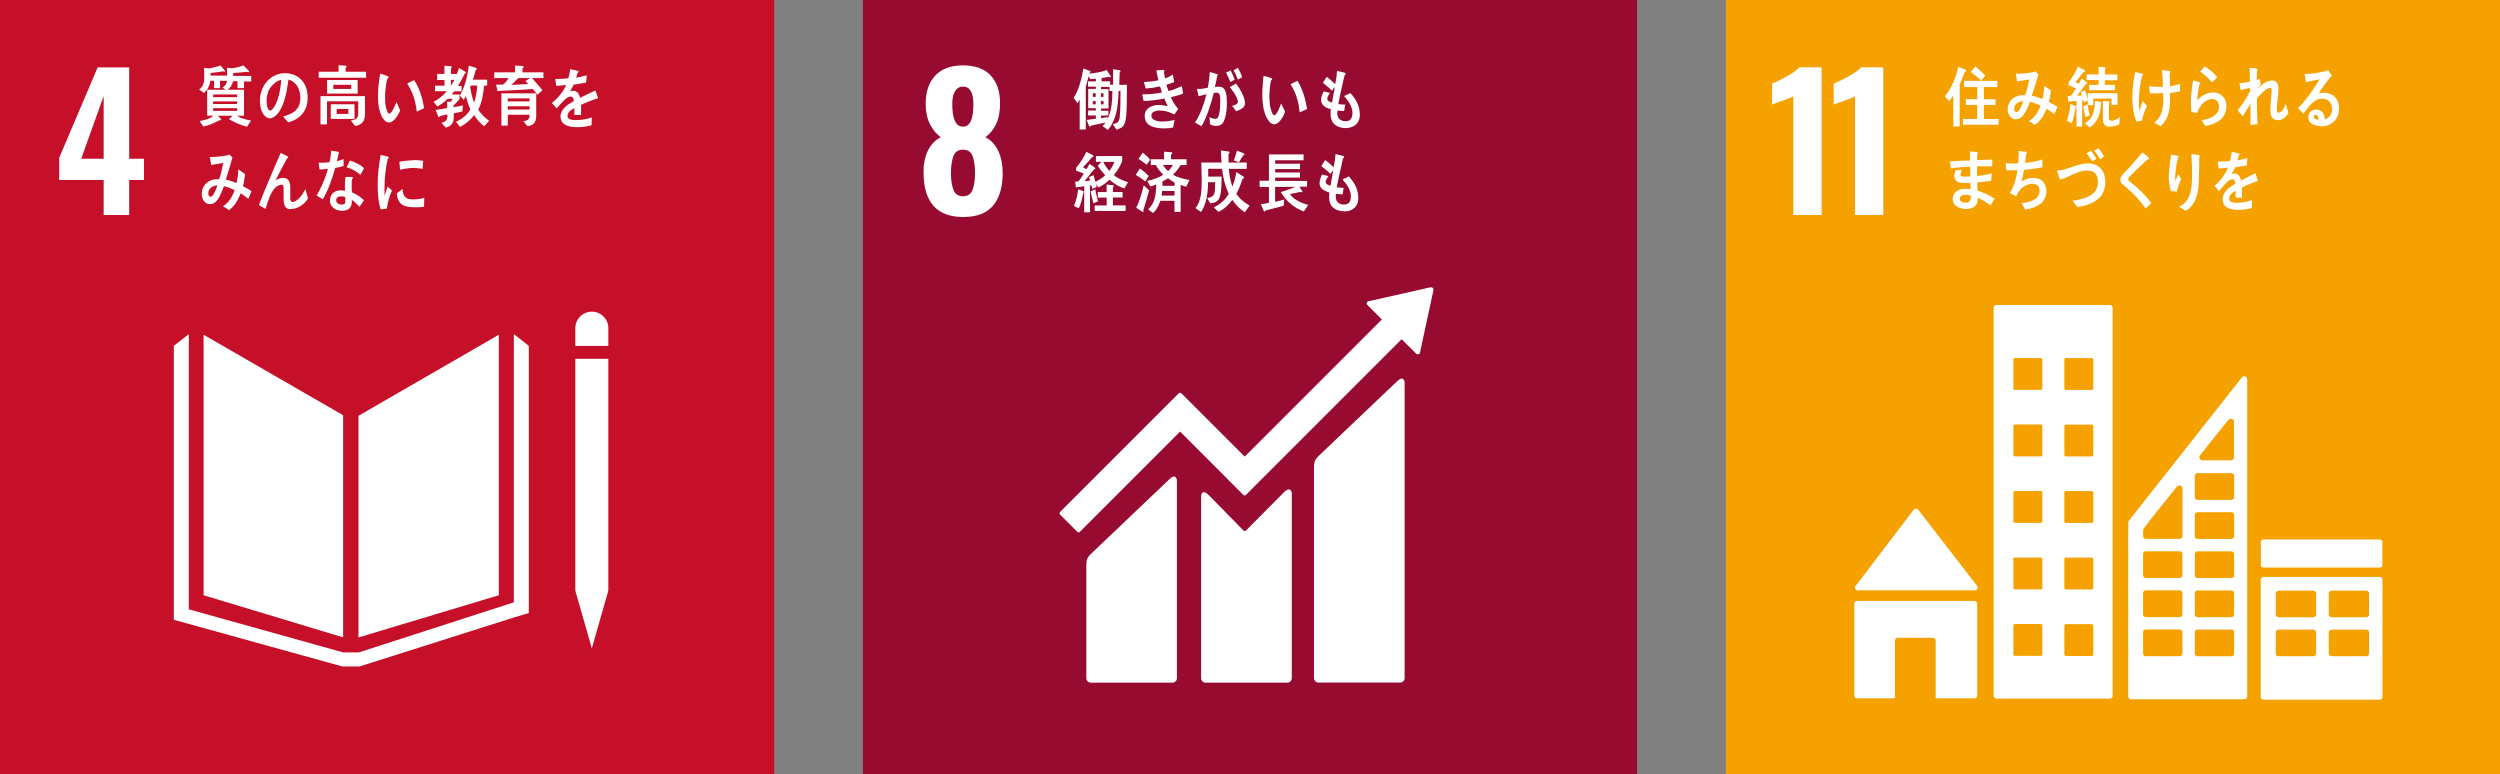 <?xml version="1.0" encoding="UTF-8"?>
<svg id="_レイヤー_2" data-name="レイヤー 2" xmlns="http://www.w3.org/2000/svg" viewBox="0 0 307.48 95.22">
  <rect x="0" y="0" width="307.48" height="95.22" fill="#808080" stroke="none"/>
  <defs>
    <style>
      .cls-1 {
        fill: #fff;
      }

      .cls-2 {
        fill: #f5a200;
      }

      .cls-3 {
        fill: #c60f28;
      }

      .cls-4 {
        fill: #970b31;
      }
    </style>
  </defs>
  <g id="_文字" data-name="文字">
    <g>
      <g>
        <rect class="cls-3" width="95.22" height="95.22"/>
        <path class="cls-1" d="M12.75,22.14H7.28v-2.73l4.73-11.12h3.88v11.23h1.82v2.62h-1.82v4.3h-3.14v-4.3Zm0-2.62v-7.71l-2.76,7.71h2.76Z"/>
        <g>
          <polygon class="cls-1" points="42.2 51.07 25.04 41.17 25.04 73.21 42.2 78.39 42.2 51.07"/>
          <polygon class="cls-1" points="44.09 51.14 44.09 78.4 61.35 73.21 61.35 41.17 44.09 51.14"/>
          <polygon class="cls-1" points="71.27 72.65 70.76 72.65 72.79 79.74 74.82 72.65 74.32 72.65 74.82 72.65 74.82 44.13 74.32 44.13 73.81 44.13 73.28 44.13 72.27 44.13 71.77 44.13 71.27 44.13 70.76 44.13 70.76 72.65 71.27 72.65"/>
          <polygon class="cls-1" points="65.04 42.54 63.2 41.09 63.2 74.08 44.14 80.24 43.26 80.24 43.08 80.24 42.2 80.24 23.22 74.94 23.22 41.09 21.38 42.54 21.38 76.23 42.11 81.97 43.08 81.97 43.26 81.97 44.22 81.97 63.35 75.9 65.04 75.4 65.04 42.54"/>
          <path class="cls-1" d="M74.82,40.36c0-1.12-.91-2.03-2.03-2.03s-2.03,.91-2.03,2.03v2.19h4.06v-2.19Z"/>
        </g>
        <g>
          <path class="cls-1" d="M27.06,9.96v.88s-.73,0-.73,0v-.91h-.47c-.06,.62-.35,1.13-.77,1.51l-.59-.42c.6-.49,.62-.95,.62-1.75,0-.3-.01-.61-.03-.91l.64,.05c.35-.05,1.11-.23,1.39-.37l.57,.69c0,.07-.07,.09-.11,.09-.05,0-.1-.02-.14-.05-.51,.1-1.03,.16-1.54,.2,0,.11,0,.22,0,.33h2.49v.64h-1.31Zm2.95,.07v.81h-.8v-.85h-.55c-.09,.44-.34,.82-.66,1.05h2.01v3.19h-.83c.39,.34,1.23,.52,1.71,.59l-.52,.77c-.76-.21-1.52-.52-2.22-.94,.15-.15,.33-.26,.48-.42h-1.84c.06,.07,.43,.42,.43,.48,0,.06-.06,.08-.1,.08-.03,0-.06,0-.08-.02-.65,.34-1.33,.65-2.04,.79l-.45-.67c.6-.12,1.19-.22,1.69-.66h-.76v-3.19h2.3c-.14-.08-.27-.18-.41-.27,.45-.32,.57-.61,.57-1.22,0-.4,0-.81-.03-1.21l.64,.05c.34-.03,1.03-.18,1.38-.36l.64,.66s.08,.07,.08,.12c0,.07-.09,.07-.13,.07-.06,0-.13-.02-.18-.05-.55,.07-1.1,.12-1.66,.15,0,.12,0,.24,0,.36h2.22v.68h-.9Zm-.84,1.59h-2.95v.33h2.95v-.33Zm0,.85h-2.96v.32h2.96v-.32Zm0,.84h-2.96v.33h2.96v-.33Z"/>
          <path class="cls-1" d="M35.45,15.05c-.22-.24-.41-.49-.63-.72,1.1-.31,2.12-.76,2.12-2.31,0-1.05-.54-2.01-1.46-2.22-.19,1.41-.56,3.66-1.66,4.49-.2,.16-.41,.26-.65,.26-.29,0-.57-.23-.75-.47-.33-.44-.45-1.1-.45-1.67,0-2,1.42-3.41,3.08-3.41,1.54,0,2.79,1.07,2.79,2.97,0,1.78-1.02,2.71-2.4,3.09Zm-2.46-3.77c-.13,.35-.2,.74-.2,1.12,0,.33,.06,1.2,.45,1.2,.14,0,.26-.16,.34-.26,.66-.78,.94-2.46,1.01-3.53-.63,.13-1.35,.79-1.61,1.47Z"/>
          <path class="cls-1" d="M39.2,9.56v-.74h2.44v-.8l.88,.06s.11,.02,.11,.1c0,.06-.07,.12-.12,.14v.5h2.52v.74h-5.84Zm4.48,5.93l-.53-.66c.49-.1,.91-.16,.91-.87v-1.5h-3.84v2.84h-.8v-3.48h5.47v2.19c0,.96-.43,1.36-1.2,1.48Zm-3.45-3.98v-1.67h3.76v1.67h-3.76Zm.45,3.12v-1.81h2.92v1.81h-2.92Zm2.52-4.2h-2.21v.51h2.21v-.51Zm-.35,2.97h-1.44v.61h1.44v-.61Z"/>
          <path class="cls-1" d="M47.85,15.06c-.2,0-.39-.09-.54-.24-.6-.62-.8-1.79-.82-2.69-.02-.75,.04-1.5,.14-2.24,.03-.29,.07-.56,.12-.84,.22,.06,.81,.25,.99,.37,.03,.02,.05,.05,.05,.09,0,.09-.08,.14-.14,.16-.14,.42-.23,1.19-.27,1.65-.03,.35-.02,.69-.01,1.04,0,.36,.06,.75,.17,1.09,.05,.15,.15,.53,.33,.52,.34,0,.75-1.09,.9-1.42l.44,1.04c-.21,.55-.79,1.47-1.34,1.48Zm3.41-1.33c-.15-1.31-.48-2.39-1.18-3.45,.29-.14,.56-.3,.85-.43,.63,.9,1.07,2.32,1.23,3.46-.3,.16-.59,.29-.9,.42Z"/>
          <path class="cls-1" d="M57.17,9.03c-.25,.53-.53,1.06-.85,1.54h.45v.66h-.9c-.1,.13-.2,.26-.31,.39h.96v.56c-.24,.29-.48,.56-.75,.8v.2c.38-.06,.78-.13,1.16-.22l-.06,.75c-.35,.1-.71,.15-1.06,.23v.48c0,.78-.38,1.12-.99,1.28l-.52-.6c.6-.17,.73-.29,.73-1.03-.31,.07-.64,.14-.95,.21,0,.05-.05,.14-.1,.14-.04,0-.06-.03-.08-.07l-.32-.83c.47-.06,.95-.14,1.42-.23,0-.26-.01-.53-.01-.79l.43,.03c.1-.11,.19-.23,.26-.37h-.64c-.38,.38-.79,.69-1.24,.94l-.48-.56c.6-.33,1.17-.76,1.64-1.32h-1.46v-.68h1.17v-.7h-.9v-.75h.89v-1.01l.83,.07s.08,.02,.08,.08c0,.07-.06,.12-.1,.15v.72h1.01l-.48,.47c.17-.4,.33-.8,.46-1.22l.76,.47s.08,.06,.08,.13c0,.09-.1,.1-.15,.09Zm-1.71,.79v.73c.15-.23,.3-.47,.43-.73h-.43Zm4.07,5.7c-.41-.29-.92-.91-1.21-1.36-.46,.61-1.1,1.13-1.73,1.45l-.51-.64c.68-.27,1.38-.81,1.77-1.52-.24-.51-.41-1.06-.54-1.63-.08,.16-.18,.31-.28,.45l-.48-.52c.61-.95,.99-2.52,1.11-3.68l.89,.28s.09,.08,.09,.14c0,.07-.1,.14-.15,.16-.1,.38-.2,.77-.32,1.15h1.75v.73h-.38c-.08,.96-.27,2.11-.72,2.95,.35,.57,.83,1.01,1.34,1.38l-.61,.67Zm-1.63-5l-.07,.18c.09,.67,.26,1.31,.48,1.93,.22-.67,.35-1.4,.39-2.11h-.8Z"/>
          <path class="cls-1" d="M65.43,9.6c.43,.5,.88,.97,1.29,1.49l-.63,.57c-.18-.25-.36-.5-.57-.72-1.44,.13-2.89,.17-4.33,.26l-.17-.79h.72c.1,0,.19-.04,.27-.11,.21-.19,.38-.46,.55-.7h-1.77v-.7h2.56v-.84l.98,.06s.08,.06,.08,.12c0,.07-.1,.14-.15,.16v.5h2.58v.7h-1.42Zm-.55,5.92l-.5-.61c.47-.08,.76-.17,.76-.8h-2.68v1.34h-.79v-3.97h4.28v2.79c0,.82-.41,1.18-1.07,1.24Zm-2.43-3.42v.37h2.68v-.37s-2.68,0-2.68,0Zm2.69,.97h-2.69v.4h2.69v-.4Zm-1.39-3.47c-.29,.28-.57,.59-.89,.84,.71-.02,1.42-.07,2.12-.11-.13-.11-.24-.24-.36-.37,.2-.11,.4-.23,.6-.36h-1.48Z"/>
          <path class="cls-1" d="M73.51,12.15s-.07-.02-.1-.04c-.51,.17-1.48,.56-1.94,.77v1.26h-.83c0-.12,0-.24,0-.38v-.46c-.56,.26-.84,.6-.84,.97,0,.33,.32,.5,.96,.5,.69,0,1.32-.09,2.03-.33l-.03,.96c-.62,.2-1.29,.24-1.76,.24-1.37,0-2.06-.43-2.06-1.31,0-.42,.2-.81,.57-1.18,.24-.22,.59-.46,1.06-.7-.01-.37-.13-.56-.33-.56-.26,0-.5,.1-.72,.31-.14,.13-.32,.3-.54,.55-.26,.29-.42,.48-.52,.58-.13-.15-.32-.37-.58-.67,.78-.61,1.37-1.36,1.76-2.21-.37,.05-.78,.08-1.23,.11-.03-.31-.07-.6-.11-.85,.66,0,1.2-.02,1.6-.08,.08-.24,.16-.61,.24-1.13l.94,.21c.06,.01,.08,.05,.08,.1s-.03,.09-.11,.12c-.04,.14-.1,.35-.19,.63,.32-.04,.8-.16,1.31-.3l-.08,.9c-.38,.08-.9,.16-1.54,.25-.1,.24-.26,.55-.44,.82,.17-.05,.31-.06,.4-.06,.43,0,.71,.29,.83,.87,.56-.29,1.2-.6,1.89-.91l.32,.91c0,.07-.03,.1-.08,.1Z"/>
          <path class="cls-1" d="M30.55,24.47c-.31-.24-.62-.5-.95-.7-.27,.75-.83,1.7-1.44,2.07l-.73-.48c.66-.39,1.15-1.14,1.42-1.97-.42-.22-.86-.4-1.31-.49-.1,.29-.21,.58-.34,.85-.3,.68-.68,1.36-1.39,1.36-.59,0-1-.57-1-1.27,0-.9,.62-1.53,1.29-1.72,.28-.08,.57-.08,.85-.08,.2-.51,.41-1.45,.51-2.01l-1.49,.26-.16-.97h.08c.49,0,1.94-.12,2.36-.31,.11,.14,.22,.26,.34,.39-.15,.52-.31,1.02-.46,1.54-.12,.39-.23,.78-.36,1.16,.45,.08,.89,.22,1.31,.43,.15-.54,.21-1.13,.23-1.7,.28,.19,.56,.38,.83,.59-.06,.5-.13,1-.26,1.48,.36,.19,.72,.37,1.06,.62-.13,.31-.26,.64-.4,.95Zm-4.93-.68c0,.21,.08,.4,.26,.4,.13,0,.21-.05,.29-.15,.22-.25,.45-.9,.57-1.25-.49,.04-1.12,.29-1.12,1Z"/>
          <path class="cls-1" d="M35.74,25.73c-.93,0-.86-.99-.86-1.76v-.76c0-.23,0-.5-.25-.5-.06,0-.13,.02-.19,.03-1.05,.3-1.45,1.93-1.78,2.95-.28-.15-.55-.3-.82-.46,.29-.8,.61-1.57,.94-2.35,.37-.87,.73-1.75,1.11-2.62,.21-.48,.41-.97,.63-1.45,.26,.12,.64,.3,.88,.45,.03,.01,.05,.04,.05,.08,0,.06-.06,.1-.12,.1-.47,.81-.89,1.67-1.32,2.51-.04,.08-.08,.15-.13,.23,.29-.16,.61-.31,.93-.31,.68,0,.89,.52,.89,1.22,0,.42,0,.83,0,1.25,0,.21,.03,.5,.27,.5,.31,0,.66-.29,.88-.52,.28-.3,.51-.68,.71-1.06,.11,.39,.22,.77,.32,1.15-.47,.78-1.31,1.3-2.14,1.3Z"/>
          <path class="cls-1" d="M42.25,20.42c-.34,.1-.68,.18-1.02,.24-.36,1.26-.87,2.75-1.52,3.83-.26-.13-.52-.29-.77-.44,.59-1,1.08-2.13,1.4-3.29-.34,.06-.69,.08-1.04,.09-.04-.28-.08-.57-.11-.86,.13,.02,.25,.02,.38,.02,.32,0,.65-.02,.97-.07,.1-.46,.16-.94,.19-1.41,.33,.05,.65,.09,.97,.16-.08,.38-.17,.76-.28,1.14,.29-.06,.56-.18,.84-.28,0,.29,0,.58,0,.88Zm1.95,5c-.29-.3-.59-.61-.93-.84,0,.09,0,.18,0,.27-.03,.84-.58,1.07-1.21,1.07-.22,0-.45-.03-.66-.11-.42-.16-.84-.59-.82-1.16,.03-.82,.62-1.24,1.28-1.24,.19,0,.38,.01,.57,.05,0-.38-.02-.77,0-1.15,0-.19,.03-.37,.1-.55h.63s.25-.03,.24,.07c0,.02,0,.02,0,.03-.09,.15-.14,.33-.14,.5-.02,.43,0,.86,.02,1.29,.5,.2,1.08,.58,1.48,.97-.17,.28-.35,.56-.54,.81Zm-1.74-1.18c-.15-.07-.33-.09-.5-.09-.27,0-.6,.08-.61,.47-.01,.38,.39,.55,.66,.55,.26,0,.45-.06,.46-.41,0-.17,0-.34,0-.51Zm1.87-2.73c-.49-.45-1.1-.77-1.7-.94l.41-.82c.6,.18,1.25,.47,1.74,.94l-.45,.82Z"/>
          <path class="cls-1" d="M47.59,25.66c-.26,.02-.51,.06-.77,.09-.32-1-.37-2.09-.37-3.15,0-1.19,.16-2.38,.37-3.54l.61,.14c.09,.03,.21,.03,.3,.08,.04,.01,.08,.04,.08,.11s-.06,.11-.11,.11c-.28,1.16-.41,2.47-.41,3.68,0,.3,.01,.59,.01,.9,.13-.38,.25-.76,.38-1.14,.18,.16,.35,.33,.53,.49-.31,.74-.54,1.41-.63,2.25Zm4.57-.24c-.39,.08-.9,.08-1.29,.07-1.01-.03-1.95-.19-2.07-1.71,.24-.18,.48-.36,.72-.53,0,.86,.41,1.25,1.07,1.27,.52,.02,1.09-.02,1.59-.19,0,.36-.01,.72-.02,1.09Zm-.18-4.64c-.54-.11-1.08-.15-1.64-.1-.38,.03-.76,.11-1.13,.19-.03-.3-.05-.67-.09-.97,.53-.14,1.06-.14,1.6-.19,.44-.04,.89,0,1.33,.07-.03,.33-.05,.67-.08,1Z"/>
        </g>
      </g>
      <g>
        <rect class="cls-4" x="106.13" width="95.22" height="95.22"/>
        <path class="cls-1" d="M113.58,21.19c0-1.02,.18-1.9,.54-2.65,.36-.75,.89-1.3,1.59-1.66-.55-.4-1-.94-1.34-1.63-.34-.68-.52-1.51-.52-2.48,0-1.49,.4-2.66,1.19-3.49,.79-.83,1.93-1.24,3.41-1.24s2.61,.41,3.38,1.23c.78,.82,1.17,1.97,1.17,3.43,0,1.02-.16,1.87-.49,2.56-.33,.69-.77,1.23-1.32,1.61,.7,.36,1.23,.93,1.59,1.7,.36,.78,.54,1.7,.54,2.76,0,1.69-.39,3-1.17,3.95-.78,.94-2.01,1.41-3.7,1.41-3.24,0-4.86-1.84-4.86-5.51Zm6.04,2.14c.2-.53,.3-1.2,.3-2.01,0-.9-.1-1.61-.3-2.13-.2-.52-.59-.78-1.18-.78s-.98,.27-1.18,.8c-.2,.53-.3,1.24-.3,2.12,0,.81,.1,1.48,.3,2.01,.2,.53,.59,.8,1.18,.8s.98-.27,1.18-.8Zm.1-10.55c0-.66-.1-1.18-.31-1.56-.21-.38-.53-.57-.96-.57s-.76,.19-.99,.57c-.22,.38-.34,.9-.34,1.56,0,1.87,.44,2.8,1.32,2.8s1.28-.93,1.28-2.8Z"/>
        <g>
          <path class="cls-1" d="M171.89,46.84l-9.72,9.25c-.37,.37-.56,.63-.56,1.39v25.92c0,.3,.25,.55,.56,.55h10.04c.31,0,.55-.25,.55-.55V47.08c0-.31-.24-.86-.87-.23"/>
          <path class="cls-1" d="M143.88,58.89l-9.72,9.25c-.37,.37-.55,.63-.55,1.39v13.88c0,.3,.25,.55,.55,.55h10.04c.31,0,.55-.25,.55-.55v-24.28c0-.31-.24-.87-.87-.23"/>
          <path class="cls-1" d="M176.31,35.63c0-.07-.02-.15-.08-.21-.05-.05-.12-.07-.18-.08h-.05s-.08,0-.08,0l-7.45,1.68h-.14c-.05,.02-.1,.05-.15,.09-.11,.11-.11,.29,0,.4l.08,.08,1.7,1.7-16.87,16.87-7.79-7.79c-.09-.09-.23-.09-.32,0l-2.11,2.11s0,0,0,0l-12.49,12.49c-.09,.09-.09,.23,0,.32l2.12,2.12c.09,.09,.23,.09,.31,0l12.33-12.33,5.65,5.65s0,.02,.02,.03l2.11,2.11c.09,.09,.23,.09,.32,0l19.15-19.15,1.79,1.78c.11,.11,.29,.11,.4,0,.05-.05,.08-.12,.08-.18v-.02s1.64-7.6,1.64-7.6v-.08Z"/>
          <path class="cls-1" d="M157.94,60.52l-4.7,4.74c-.09,.07-.22,.07-.3-.01l-4.26-4.34c-.78-.78-.95-.15-.95,.16v22.34c0,.3,.24,.55,.55,.55h10.05c.3,0,.55-.25,.55-.55v-22.71c0-.31-.24-.87-.93-.18"/>
        </g>
        <g>
          <path class="cls-1" d="M138.49,14.33c-.06,.98-.34,1.4-1.17,1.62l-.46-.68c.59-.12,.81-.27,.87-1,.08-1.02,.08-2.06,.08-3.09h-.23c-.04,.95-.08,1.9-.32,2.81-.18,.68-.54,1.52-1.02,1.98l-.64-.47c.13-.14,.27-.27,.38-.43-.61,.13-1.22,.25-1.82,.39,0,.07-.04,.12-.1,.12-.06,0-.1-.06-.12-.11l-.29-.72c.38-.04,.75-.1,1.13-.15v-.4h-.96v-.61h.96v-.28h-.94v-2.38h.94v-.27h-.96v-.65h.96v-.33c-.23,.02-.46,.03-.69,.06l-.2-.36c-.08,.32-.16,.64-.25,.96-.02,.06-.1,.3-.1,.34v5.24h-.75v-3.67c-.09,.16-.18,.3-.29,.44l-.45-.68c.63-.86,1.02-2.48,1.19-3.58l.83,.3s.07,.06,.07,.1c0,.07-.09,.1-.13,.11l-.03,.12c.54-.06,1.66-.2,2.13-.46l.52,.81c0,.07-.05,.09-.1,.09-.04,0-.09-.01-.13-.05-.3,.06-.61,.11-.91,.15v.4h1.05v.42h.36v-1.9l.78,.11s.13,.04,.13,.12c0,.07-.05,.11-.1,.14-.01,.51-.03,1.04-.05,1.55,.31,0,.63-.02,.94-.02,0,1.29,0,2.58-.08,3.87Zm-3.73-2.86h-.35v.44h.35v-.44Zm0,.96h-.35v.4h.35v-.4Zm.96-.96h-.32v.44h.32v-.44Zm.01,.96h-.33v.4h.33v-.4Zm.73-1.25v-.49h-1.04v.27h.92v2.38h-.92v.28h.9v.59h-.9v.33c.28-.04,.55-.1,.83-.15l-.04,.28c.52-1,.59-2.34,.61-3.49h-.36Z"/>
          <path class="cls-1" d="M144,11.95c.24,.54,.54,1.03,.91,1.45-.15,.24-.32,.46-.49,.68-.61-.34-1.22-.49-1.89-.49-.29,0-.92,.14-.92,.59,0,.72,.96,.77,1.4,.77,.51,0,.95-.1,1.45-.19-.07,.31-.12,.62-.18,.93-.34,.06-.68,.1-1.03,.1-.89,0-2.46-.11-2.46-1.52,0-1.02,.99-1.36,1.71-1.36,.42,0,.71,.07,1.12,.15-.14-.31-.29-.62-.42-.94-.8,.16-1.73,.28-2.54,.31l-.18-.82c.81-.02,1.63-.05,2.43-.24-.08-.25-.16-.49-.23-.74-.59,.13-1.17,.22-1.77,.25-.08-.26-.15-.53-.22-.79,.59-.03,1.2-.08,1.79-.22-.1-.39-.19-.8-.26-1.2,.29-.02,.57-.06,.86-.07h.03s.11,.02,.11,.1c0,.05-.03,.1-.07,.13,.04,.27,.08,.54,.13,.81,.34-.1,.66-.27,.97-.47,.06,.3,.13,.61,.18,.92-.32,.12-.65,.24-.98,.34,.08,.26,.17,.51,.27,.77,.56-.14,1.1-.37,1.64-.61,.06,.31,.1,.62,.15,.92-.5,.2-1.01,.33-1.52,.45Z"/>
          <path class="cls-1" d="M150.3,15.23c-.22,.22-.51,.25-.79,.25-.23,0-.47-.07-.68-.17-.03-.31-.05-.61-.08-.92,.24,.15,.5,.23,.77,.23,.57,0,.56-1.84,.56-2.3,0-.33,0-.93-.39-.93-.14,0-.28,.03-.42,.07-.28,1.18-.87,3.08-1.5,4.06-.27-.15-.52-.31-.8-.44,.65-1,1.12-2.27,1.41-3.48-.32,.06-.64,.15-.96,.24-.02-.09-.2-.87-.2-.87,0-.04,.05-.05,.07-.05,.06,0,.12,.02,.18,.02,.36,0,.73-.07,1.08-.15,.13-.64,.21-1.29,.25-1.94,.21,.05,.41,.12,.61,.18,.09,.03,.2,.06,.29,.1,.04,.02,.09,.04,.09,.1,0,.05-.05,.07-.08,.09-.08,.46-.18,.92-.29,1.38,.14-.02,.28-.04,.42-.04,.48,0,.76,.15,.92,.69,.11,.37,.14,.85,.14,1.24,0,.74-.1,2.15-.61,2.66Zm1.02-5.14c-.16-.41-.33-.79-.53-1.16l.57-.27c.19,.36,.35,.74,.5,1.13l-.53,.3Zm.71,3.6c-.15-.24-.32-.46-.49-.68,.2-.04,.71-.17,.71-.48,0-.52-.69-1.47-1.01-1.82,.27-.14,.53-.28,.78-.44,.42,.53,1.11,1.7,1.11,2.43,0,.61-.71,.84-1.11,.98Zm.22-3.89c-.15-.41-.32-.79-.53-1.16l.54-.29c.2,.37,.38,.74,.52,1.15l-.54,.3Z"/>
          <path class="cls-1" d="M156.78,15.29c-.2,.01-.4-.07-.56-.22-.63-.6-.87-1.76-.94-2.65-.05-.75-.03-1.5,.05-2.25,.02-.29,.04-.57,.08-.85,.22,.05,.81,.21,1,.32,.03,.02,.05,.05,.06,.09,0,.09-.07,.14-.14,.16-.12,.43-.18,1.2-.2,1.66-.02,.35,0,.69,.03,1.04,.02,.36,.09,.75,.22,1.08,.05,.16,.18,.52,.35,.51,.33-.02,.71-1.12,.84-1.46l.49,1.02c-.18,.55-.73,1.5-1.28,1.54Zm3.07-1.46c-.13-1.31-.44-2.4-1.13-3.47,.29-.13,.56-.29,.85-.42,.61,.91,1.03,2.34,1.18,3.47-.3,.15-.6,.29-.91,.41Z"/>
          <path class="cls-1" d="M165.59,15.76c-.98,0-1.93-.41-1.94-1.72,0-.19,.02-.39,.04-.59-.51-.18-1.2-.41-1.21-1.17,0-.33,.18-.76,.31-1.05,.26,.06,.53,.14,.79,.2-.12,.17-.34,.48-.34,.72,0,.29,.4,.41,.59,.46,.11-.65,.24-1.28,.35-1.93-.13,.16-.24,.31-.36,.47-.36-.35-.73-.66-1.12-.97,.16-.25,.32-.49,.48-.73,.37,.28,.72,.58,1.04,.9,.11-.53,.2-1.09,.22-1.63,.22,.04,.45,.11,.68,.16,.09,.02,.19,.04,.28,.07,.05,.02,.1,.04,.1,.11,0,.09-.08,.17-.13,.21-.05,.18-.09,.38-.13,.55-.08,.38-.17,.77-.26,1.15-.13,.6-.27,1.22-.38,1.83,.28,.05,.57,.05,.85,.07l-.13,.79c-.27,0-.55-.03-.82-.07-.02,.12-.02,.24-.02,.36,0,.68,.48,.96,1.01,.96,.59,0,.86-.37,.85-1.05,0-.78-.57-1.54-1.03-2.05,.27-.1,.52-.24,.77-.37,.67,.74,1.16,1.53,1.17,2.65,.02,1.1-.79,1.64-1.66,1.66Z"/>
          <path class="cls-1" d="M133.24,23.71c-.12,.59-.28,1.42-.57,1.91l-.59-.3c.27-.6,.46-1.38,.52-2.05l.63,.24s.08,.06,.08,.11c0,.04-.05,.07-.08,.09Zm5.08-.51c-.67-.23-1.31-.6-1.86-1.1-.42,.41-.85,.72-1.36,.96l-.29-.43,.08,.36c-.17,.1-.36,.16-.54,.24-.03-.14-.08-.29-.11-.43l-.18,.03v3.28h-.71v-3.2c-.35,.04-.68,.1-1.03,.14l-.08-.71c.14-.02,.28,0,.41-.04,.23-.29,.45-.61,.65-.93-.31-.16-.62-.29-.95-.37v-.36c.5-.58,.92-1.25,1.27-1.96,.24,.11,.48,.24,.72,.37,.06,.03,.15,.08,.15,.17,0,.08-.12,.11-.17,.11-.36,.42-.73,.85-1.12,1.24,.14,.08,.28,.17,.42,.25,.14-.21,.26-.43,.38-.66,.11,.07,.72,.44,.72,.57,0,.09-.1,.11-.16,.09-.39,.49-.78,.99-1.18,1.47,.23-.02,.46-.06,.69-.08-.04-.14-.08-.29-.14-.42,.19-.07,.37-.16,.56-.24,.09,.27,.17,.54,.24,.81,.38-.18,.88-.48,1.2-.8-.34-.37-.66-.74-.92-1.18l.45-.47h-.67v-.71h3.23v.61c-.21,.61-.64,1.27-1.03,1.72,.43,.41,1.23,.71,1.75,.89-.16,.24-.3,.51-.44,.76Zm-3.83,1.82c-.15-.48-.25-.99-.36-1.49l.58-.24c.09,.5,.19,.99,.35,1.46l-.57,.26Zm.15,.93v-.68h1.47v-.97h-1.09v-.68h1.08v-.92c.19,.02,.38,.04,.57,.06,.08,0,.16,0,.25,.03,.03,0,.07,.03,.07,.08,0,.07-.06,.11-.11,.13v.61h1.19v.68h-1.19v.97h1.56v.68h-3.8Zm1.06-6.03c.19,.41,.45,.77,.73,1.1,.25-.29,.49-.71,.63-1.1h-1.36Z"/>
          <path class="cls-1" d="M140.86,22.31c-.38-.29-.76-.57-1.17-.81l.5-.78c.29,.17,.85,.66,1.09,.93l-.41,.66Zm-.24,3.58s.03,.08,.03,.12c0,.04-.03,.07-.07,.07-.06,0-.74-.47-.84-.54,.39-.69,.74-1.94,.93-2.75l.66,.62c-.23,.83-.45,1.66-.72,2.48Zm.41-5.63c-.33-.25-.66-.51-1.01-.71l.54-.78c.22,.18,.74,.64,.9,.87l-.43,.63Zm4.88,2.71c-.24-.07-.47-.14-.7-.23v3.32h-.76v-1.36h-1.73c-.23,.61-.45,1.1-.91,1.5l-.6-.46c.85-.72,.99-1.92,.99-3.06-.23,.1-.47,.2-.72,.25l-.38-.68c.65-.15,1.39-.35,1.96-.77-.35-.34-.65-.74-.91-1.18h-.61v-.71h1.63v-.93l.87,.06c.05,0,.13,.06,.13,.13,0,.08-.08,.12-.14,.14v.6h1.91v.71h-.74c-.25,.46-.58,.84-.93,1.18,.49,.34,1.45,.57,2.02,.65l-.38,.83Zm-1.45,.52h-1.53c-.01,.19-.04,.38-.06,.57h1.59v-.57Zm0-1.03c-.27-.16-.55-.33-.81-.53-.22,.15-.45,.27-.68,.39,0,.18,0,.35,0,.53h1.5v-.39Zm-1.44-2.17c.19,.29,.4,.56,.65,.75,.23-.2,.43-.47,.59-.75h-1.25Z"/>
          <path class="cls-1" d="M153.1,26.11c-.64-.42-1.07-.87-1.54-1.53-.45,.64-1.03,1.17-1.7,1.48l-.57-.55c.75-.39,1.38-.87,1.84-1.69-.47-.94-.7-1.98-.83-3.06h-1.7v.04c0,.31,0,.61,0,.92h1.65c-.01,.62-.01,1.26-.09,1.87-.13,1.02-.45,1.34-1.31,1.42l-.38-.66c.85-.1,.96-.43,.97-1.38v-.56s-.86,0-.86,0c0,1.17-.18,2.79-.89,3.66l-.66-.48c.72-.83,.77-2.21,.77-3.34,0-.75-.04-1.51-.06-2.26h2.5c-.04-.49-.06-.99-.07-1.48l.91,.12s.15,.03,.15,.12c0,.07-.08,.15-.13,.17,0,.2,0,.39,0,.59,0,.16,0,.32,0,.48h2.24v.78h-2.2c.05,.75,.19,1.48,.43,2.18,.23-.53,.4-1.21,.49-1.79l.87,.55s.08,.09,.08,.15c0,.09-.14,.12-.19,.13-.21,.64-.44,1.28-.76,1.85,.42,.65,1.03,1.08,1.63,1.45l-.59,.82Zm-.21-6.98c-.17,.28-.33,.56-.5,.82l-.64-.22c.15-.39,.29-.79,.39-1.21l.81,.33s.11,.07,.11,.14c0,.08-.11,.13-.17,.13Z"/>
          <path class="cls-1" d="M160.37,26.01c-1.14-.4-2.15-1.21-2.84-2.39,.6-.19,1.19-.37,1.77-.64h-2.47v1.85l1.13-.29-.09,.77c-.74,.19-1.49,.38-2.23,.58-.02,.06-.07,.13-.13,.13-.03,0-.06-.02-.07-.06l-.36-.84c.33-.05,.66-.09,.99-.17v-1.95h-1.15v-.77h1.15v-3.24h4.26v.72h-3.49v.43h3.05v.65h-3.05v.42h3.05v.63h-3.05v.41h3.92v.71h-.95l.38,.58c0,.07-.05,.11-.11,.11-.05,0-.09-.02-.13-.05-.43,.1-.87,.19-1.3,.26,.42,.71,1.56,1.17,2.25,1.35l-.52,.77Z"/>
          <path class="cls-1" d="M165.41,25.99c-.98,0-1.93-.41-1.94-1.72,0-.2,.02-.39,.03-.59-.51-.18-1.2-.41-1.21-1.17,0-.33,.18-.76,.31-1.04,.26,.06,.53,.14,.79,.19-.12,.16-.34,.48-.34,.72,0,.29,.4,.41,.59,.46,.11-.65,.24-1.28,.35-1.93-.13,.16-.24,.31-.36,.47-.36-.35-.73-.66-1.12-.96,.15-.24,.32-.49,.48-.74,.37,.28,.72,.58,1.04,.9,.11-.53,.2-1.09,.22-1.63,.22,.04,.45,.11,.68,.16,.09,.02,.19,.04,.28,.07,.05,.02,.1,.04,.1,.11,0,.09-.08,.17-.13,.21-.05,.18-.09,.38-.13,.56-.08,.38-.17,.77-.26,1.15-.13,.6-.27,1.22-.38,1.83,.28,.05,.57,.05,.85,.07l-.13,.79c-.27,0-.55-.02-.82-.06-.02,.12-.02,.24-.02,.36,0,.69,.48,.97,1.01,.96,.59,0,.86-.37,.85-1.04,0-.78-.57-1.54-1.03-2.05,.26-.11,.52-.24,.77-.38,.67,.74,1.16,1.53,1.17,2.66,.02,1.1-.79,1.64-1.66,1.66Z"/>
        </g>
      </g>
      <g>
        <rect class="cls-2" x="212.26" width="95.22" height="95.22"/>
        <g>
          <path class="cls-1" d="M220.56,11.87c-.16,.09-.64,.28-1.43,.56-.63,.21-1.02,.35-1.19,.43v-2.58c.51-.19,1.12-.49,1.85-.9,.72-.4,1.24-.77,1.54-1.1h2.71V26.44h-3.47V11.87Z"/>
          <path class="cls-1" d="M228.15,11.87c-.16,.09-.64,.28-1.43,.56-.63,.21-1.02,.35-1.19,.43v-2.58c.51-.19,1.12-.49,1.85-.9,.72-.4,1.24-.77,1.54-1.1h2.71V26.44h-3.47V11.87Z"/>
        </g>
        <g>
          <g>
            <path class="cls-1" d="M228.5,72.61h14.39c.19,0,.35-.16,.35-.35,0-.09-.04-.17-.09-.23l-.02-.02-7.16-9.26-.07-.08c-.06-.07-.16-.11-.26-.11-.09,0-.17,.04-.23,.09l-.04,.05-.07,.08-6.98,9.17-.11,.13c-.04,.06-.06,.12-.06,.2,0,.2,.16,.35,.35,.35Z"/>
            <path class="cls-1" d="M242.84,73.91h-14.42c-.2,0-.35,.16-.35,.35v11.28c0,.2,.16,.35,.35,.35h4.64v-7.1c0-.2,.16-.35,.35-.35h4.31c.2,0,.35,.16,.35,.35v7.1h4.76c.19,0,.35-.16,.35-.35v-11.28c0-.2-.16-.35-.35-.35Z"/>
          </g>
          <path class="cls-1" d="M292.67,70.96h-14.27c-.19,0-.35,.15-.35,.34v14.41c0,.19,.16,.34,.35,.34h14.27c.19,0,.35-.15,.35-.34v-14.41c0-.19-.16-.34-.35-.34m-7.81,9.41c0,.19-.16,.34-.35,.34h-4.26c-.19,0-.35-.15-.35-.34v-2.59c0-.19,.16-.34,.35-.34h4.26c.19,0,.35,.15,.35,.34v2.59Zm0-4.79c0,.19-.16,.34-.35,.34h-4.26c-.19,0-.35-.15-.35-.34v-2.59c0-.19,.16-.34,.35-.34h4.26c.19,0,.35,.15,.35,.34v2.59Zm6.52,4.79c0,.19-.16,.34-.35,.34h-4.26c-.19,0-.35-.15-.35-.34v-2.59c0-.19,.16-.34,.35-.34h4.26c.19,0,.35,.15,.35,.34v2.59Zm0-4.79c0,.19-.16,.34-.35,.34h-4.26c-.19,0-.35-.15-.35-.34v-2.59c0-.19,.16-.34,.35-.34h4.26c.19,0,.35,.15,.35,.34v2.59Z"/>
          <path class="cls-1" d="M259.5,37.51h-13.96c-.19,0-.34,.15-.34,.34v47.73c0,.19,.15,.34,.34,.34h13.96c.19,0,.34-.15,.34-.34V37.86c0-.19-.16-.34-.34-.34m-8.31,42.97c0,.1-.08,.18-.18,.18h-3.2c-.1,0-.18-.08-.18-.18v-3.56c0-.1,.08-.18,.18-.18h3.2c.1,0,.18,.08,.18,.18v3.56Zm0-8.18c0,.1-.08,.18-.18,.18h-3.2c-.1,0-.18-.08-.18-.18v-3.56c0-.1,.08-.18,.18-.18h3.2c.1,0,.18,.08,.18,.18v3.56Zm0-8.18c0,.1-.08,.18-.18,.18h-3.2c-.1,0-.18-.08-.18-.18v-3.56c0-.1,.08-.18,.18-.18h3.2c.1,0,.18,.08,.18,.18v3.56Zm0-8.18c0,.1-.08,.18-.18,.18h-3.2c-.1,0-.18-.08-.18-.18v-3.56c0-.1,.08-.18,.18-.18h3.2c.1,0,.18,.08,.18,.18v3.56Zm0-8.18c0,.1-.08,.18-.18,.18h-3.2c-.1,0-.18-.08-.18-.18v-3.56c0-.1,.08-.18,.18-.18h3.2c.1,0,.18,.08,.18,.18v3.56Zm6.27,32.73c0,.1-.08,.18-.18,.18h-3.2c-.1,0-.18-.08-.18-.18v-3.56c0-.1,.08-.18,.18-.18h3.2c.1,0,.18,.08,.18,.18v3.56Zm0-8.18c0,.1-.08,.18-.18,.18h-3.2c-.1,0-.18-.08-.18-.18v-3.56c0-.1,.08-.18,.18-.18h3.2c.1,0,.18,.08,.18,.18v3.56Zm0-8.18c0,.1-.08,.18-.18,.18h-3.2c-.1,0-.18-.08-.18-.18v-3.56c0-.1,.08-.18,.18-.18h3.2c.1,0,.18,.08,.18,.18v3.56Zm0-8.18c0,.1-.08,.18-.18,.18h-3.2c-.1,0-.18-.08-.18-.18v-3.56c0-.1,.08-.18,.18-.18h3.2c.1,0,.18,.08,.18,.18v3.56Zm0-8.18c0,.1-.08,.18-.18,.18h-3.2c-.1,0-.18-.08-.18-.18v-3.56c0-.1,.08-.18,.18-.18h3.2c.1,0,.18,.08,.18,.18v3.56Z"/>
          <path class="cls-1" d="M278.36,66.35h14.36c.16,0,.29,.13,.29,.29v2.87c0,.16-.13,.29-.29,.29h-14.36c-.16,0-.29-.13-.29-.29v-2.87c0-.16,.13-.29,.29-.29Z"/>
          <path class="cls-1" d="M276.37,46.53c-.05-.15-.18-.27-.35-.27-.08,0-.14,.03-.2,.07,0,0-.02,.01-.03,.02l-.12,.15-13.73,17.41-.06,.08c-.07,.07-.12,.16-.12,.27v21.4c0,.19,.15,.34,.34,.34h13.95c.19,0,.34-.15,.34-.34V46.67c0-.05-.01-.1-.03-.14Zm-5.78,9.46l.1-.12c.94-1.21,2.52-3.15,3.29-4.1l.1-.12c.07-.09,.18-.15,.31-.15,.19,0,.34,.14,.38,.32v4.41c0,.21-.17,.38-.38,.39,0,0-.01,0-.02,0s-.01,0-.02,0h-3.43s-.01,0-.02,0-.01,0-.02,0c-.21,0-.38-.18-.38-.39,0-.09,.03-.17,.08-.24Zm-2.17,24.38c0,.19-.15,.34-.34,.34h-4.16c-.19,0-.34-.15-.34-.34v-2.61c0-.19,.15-.34,.34-.34h4.16c.19,0,.34,.15,.34,.34v2.61Zm0-4.81c0,.19-.15,.34-.34,.34h-4.16c-.19,0-.34-.15-.34-.34v-2.61c0-.19,.15-.34,.34-.34h4.16c.19,0,.34,.15,.34,.34v2.61Zm0-4.81c0,.19-.15,.34-.34,.34h-4.16c-.19,0-.34-.15-.34-.34v-2.61c0-.19,.15-.34,.34-.34h4.16c.19,0,.34,.15,.34,.34v2.61Zm.01-10.55v5.74c0,.19-.15,.34-.34,.34h-4.16c-.19,0-.34-.15-.34-.34v-.72s.01-.09,.03-.13c0-.01,0-.02,.02-.04,0-.02,.02-.03,.03-.05,.01-.02,.03-.04,.04-.06,.53-.76,2.93-3.72,3.94-4.96l.1-.12c.07-.09,.18-.15,.31-.15,.19,0,.34,.14,.38,.32v.15Zm6.35,20.18c0,.19-.15,.34-.34,.34h-4.16c-.19,0-.34-.15-.34-.34v-2.61c0-.19,.15-.34,.34-.34h4.16c.19,0,.34,.15,.34,.34v2.61Zm0-4.81c0,.19-.15,.34-.34,.34h-4.16c-.19,0-.34-.15-.34-.34v-2.61c0-.19,.15-.34,.34-.34h4.16c.19,0,.34,.15,.34,.34v2.61Zm0-4.81c0,.19-.15,.34-.34,.34h-4.16c-.19,0-.34-.15-.34-.34v-2.61c0-.19,.15-.34,.34-.34h4.16c.19,0,.34,.15,.34,.34v2.61Zm0-4.81c0,.19-.15,.34-.34,.34h-4.16c-.19,0-.34-.15-.34-.34v-2.61c0-.19,.15-.34,.34-.34h4.16c.19,0,.34,.15,.34,.34v2.61Zm0-4.81c0,.19-.15,.34-.34,.34h-4.16c-.19,0-.34-.15-.34-.34v-2.61c0-.19,.15-.34,.34-.34h4.16c.19,0,.34,.15,.34,.34v2.61Z"/>
        </g>
        <g>
          <path class="cls-1" d="M241.65,8.84c-.18,.52-.4,1.02-.62,1.52v5.19h-.79v-3.85c-.13,.27-.33,.52-.52,.74l-.52-.61c.79-.9,1.4-2.38,1.66-3.63l.9,.39s.07,.05,.07,.1c0,.09-.13,.13-.18,.14Zm-.22,6.5v-.7h1.75v-1.73h-1.4v-.71h1.4v-1.49h-1.61v-.76h4.08v.76h-1.65v1.49h1.43v.71h-1.43v1.73h1.82v.7h-4.39Zm2.24-5.43c-.4-.39-.83-.74-1.29-1.04l.56-.69c.23,.17,.46,.38,.67,.57,.2,.17,.39,.34,.57,.54l-.5,.61Z"/>
          <path class="cls-1" d="M252.66,14.05c-.31-.24-.62-.48-.95-.68-.27,.73-.83,1.63-1.44,1.99l-.73-.47c.66-.37,1.15-1.1,1.43-1.89-.42-.21-.86-.38-1.31-.47-.1,.28-.21,.56-.34,.82-.3,.65-.68,1.32-1.39,1.32-.59,0-1-.55-1-1.23,0-.87,.62-1.48,1.29-1.66,.28-.07,.57-.08,.85-.07,.2-.49,.41-1.4,.51-1.94l-1.49,.25-.16-.94h.08c.49,0,1.94-.12,2.36-.29,.1,.13,.22,.25,.34,.38-.15,.5-.31,.99-.46,1.49-.12,.38-.23,.75-.36,1.12,.45,.08,.89,.21,1.31,.41,.15-.52,.21-1.09,.23-1.63,.28,.19,.56,.37,.82,.57-.06,.48-.13,.96-.26,1.42,.36,.18,.72,.36,1.06,.6-.12,.3-.26,.61-.4,.92Zm-4.93-.65c0,.2,.08,.38,.26,.38,.13,0,.21-.05,.3-.15,.22-.24,.45-.87,.56-1.2-.49,.04-1.12,.28-1.12,.96Z"/>
          <path class="cls-1" d="M255.27,13.26c-.11,.64-.22,1.32-.47,1.91l-.6-.32c.24-.58,.38-1.43,.45-2.07l.67,.28s.05,.05,.05,.08c0,.06-.05,.11-.09,.12Zm4.43-.35v-.79h-2.24v.81h-.68v-.57l-.49,.22c-.02-.09-.05-.18-.07-.27l-.13,.02v3.23h-.7v-3.15c-.33,.02-.67,.06-1,.1l-.09-.69c.11,0,.23-.02,.34-.04,.09-.02,.12-.06,.18-.14,.18-.24,.34-.51,.5-.76-.3-.14-.59-.29-.9-.39v-.36c.44-.56,.86-1.26,1.15-1.95l.73,.4c.05,.03,.15,.07,.15,.16,0,.14-.13,.14-.21,.13-.32,.41-.63,.83-.97,1.21,.13,.08,.26,.15,.39,.23,.13-.21,.25-.43,.37-.64l.63,.45s.07,.06,.07,.11c0,.11-.11,.1-.18,.1-.37,.48-.71,.98-1.09,1.44,.2,0,.4-.02,.59-.05-.05-.14-.07-.28-.14-.41l.54-.22c.12,.38,.22,.77,.32,1.15v-.78h3.67v1.43h-.76Zm-3.22,1.51c-.1-.44-.19-.89-.26-1.34l.52-.23c.08,.45,.17,.91,.28,1.35l-.53,.22Zm1.93-1.67c-.03,.45-.07,.91-.22,1.34-.22,.67-.63,1.26-1.17,1.58l-.61-.5c1.04-.65,1.21-1.44,1.25-2.76l.73,.14s.09,.03,.09,.1c0,.05-.05,.09-.08,.1Zm.47-2.89v.58h1.24v.65h-3.17v-.65h1.16v-.59h-1.47v-.7h1.47v-.93l.78,.06s.11,.03,.11,.1-.06,.11-.11,.13v.65h1.53v.71h-1.53Zm1.77,5.42c-.34,.2-.8,.3-1.19,.3-.5,0-.82-.28-.82-.91v-2.26l.72,.08s.11,.02,.11,.09c0,.06-.05,.1-.09,.11v1.66c0,.39,.05,.5,.39,.5,.29,0,.71-.25,.95-.44l-.05,.88Z"/>
          <path class="cls-1" d="M263.45,14.85c-.23,.04-.47,.06-.7,.09-.36-.92-.5-2.01-.49-3.01,.01-1.04,.14-2.08,.35-3.09,.21,.05,.42,.11,.63,.17,.09,.02,.19,.04,.27,.08,.04,.02,.08,.03,.08,.09,0,.06-.06,.11-.12,.12-.29,1.06-.39,2.16-.4,3.27,0,.32,0,.7,.07,1.02,.14-.39,.28-.8,.42-1.19,.16,.22,.32,.44,.5,.64-.27,.57-.5,1.19-.62,1.81Zm3.45-3.43c0,.36,0,.71-.01,1.07-.02,.44-.04,.89-.15,1.32-.16,.68-.5,1.31-1.02,1.71-.25-.15-.5-.31-.76-.43,.87-.7,1.06-1.53,1.1-2.66,.01-.32,.01-.65,0-.98-.42,.03-.84,.05-1.26,.03-.13,0-.27-.02-.4-.02-.03-.29-.05-.57-.07-.86,.3,.04,.6,.07,.9,.08,.27,.01,.53,.01,.79,0,0-.45-.04-.9-.05-1.34-.01-.24-.03-.49-.06-.73,.22,.04,.45,.07,.67,.1,.09,.01,.19,.02,.28,.05,.05,0,.1,.03,.1,.1,0,.05-.05,.1-.1,.12,0,.54,.03,1.08,.03,1.62,.42-.02,.84-.16,1.25-.29,0,.3-.02,.61,0,.91-.39,.11-.82,.18-1.23,.22Z"/>
          <path class="cls-1" d="M271.67,15.41c-.14,.04-.28,.07-.43,.1-.07-.12-.44-.7-.44-.7,0-.02,.03-.03,.04-.03,.36-.06,.69-.15,1.04-.3,.51-.22,1.03-.62,1.04-1.32,0-.63-.33-.98-.86-.98-.82-.01-1.56,.87-1.83,1.72-.23-.04-.47-.1-.7-.13-.05-.42-.07-.83-.07-1.24,.01-.89,.13-1.79,.28-2.65l.81,.25s.08,.04,.08,.1c0,.07-.07,.11-.11,.13-.15,.65-.26,1.32-.27,1.98,.56-.64,1.24-.98,2.03-.97,.83,.01,1.57,.67,1.55,1.69-.02,1.49-1.1,2.05-2.18,2.36Zm.4-5.26c-.43-.53-.93-.97-1.47-1.34,.18-.21,.36-.43,.54-.64,.54,.26,1.16,.82,1.56,1.32-.22,.22-.43,.44-.64,.66Z"/>
          <path class="cls-1" d="M280.14,14.77c-.63,0-.91-.47-.91-1.17s.11-1.44,.16-2.17c0-.11,0-.22,0-.33,0-.16-.02-.3-.19-.3-.41,0-1.38,.94-1.61,1.33,0,1.04,.01,2.1,.06,3.14l-.86,.1c0-.86,0-1.73,0-2.6-.31,.52-.64,1.02-.95,1.53-.22-.23-.41-.49-.62-.74,.58-.71,1.09-1.5,1.52-2.35v-.39c-.39,.07-.77,.18-1.16,.25-.05-.28-.09-.56-.15-.83,.43-.05,.87-.08,1.29-.21,0-.56-.02-1.13-.04-1.68,.19,0,.73,.04,.89,.1,.05,.02,.09,.04,.09,.12,0,.04-.02,.08-.06,.09-.02,.4-.04,.79-.05,1.18,.12-.03,.24-.09,.37-.13,.05,.21,.09,.42,.14,.63-.13,.16-.24,.33-.36,.5v.02c.55-.5,1.09-.96,1.8-.96,.47,0,.73,.44,.73,.96,0,.41-.04,.82-.08,1.23-.05,.43-.11,.87-.12,1.31v.02c0,.18,.01,.44,.22,.44,.43,0,.72-.7,.89-1.09,.11,.38,.21,.75,.31,1.13-.32,.55-.76,.89-1.34,.89Z"/>
          <path class="cls-1" d="M285.41,15.51c-.58,0-1.52-.25-1.52-1.13,0-.63,.56-.92,1.01-.92,.41,0,.82,.29,.96,.76,.04,.15,.06,.3,.07,.47,.49-.15,.9-.61,.9-1.25,0-.87-.55-1.3-1.22-1.3-1.05,0-1.66,1.01-2.32,1.85-.21-.23-.43-.46-.65-.68,1.01-1.05,1.9-2.25,2.65-3.57-.56,.14-1.12,.25-1.68,.36l-.15-1c.08,0,.15,0,.22,0,.32,0,.62-.04,.93-.08,.43-.06,.86-.13,1.28-.24,.15-.03,.29-.09,.44-.14,.16,.23,.32,.45,.48,.68-.07,.06-.15,.12-.21,.19-.16,.17-.31,.38-.45,.57-.34,.46-.65,.93-.97,1.4,.21-.06,.43-.07,.64-.07,.97,0,1.86,.61,1.86,1.9,0,1.58-1.11,2.23-2.27,2.23Zm-.59-1.38c-.13,0-.22,.06-.22,.23,0,.31,.4,.36,.58,.36-.04-.24-.1-.58-.36-.58Z"/>
          <path class="cls-1" d="M244.83,25.27c-.5-.36-1.02-.71-1.58-.95,0,.44-.05,.81-.39,1.08-.25,.18-.66,.32-.96,.31-.69-.01-1.74-.25-1.73-1.28,.01-.71,.61-1.12,1.16-1.18,.18-.03,.37-.02,.55-.02,.17,0,.33,.02,.49,.05,0-.26-.01-.52-.02-.78-.23,.01-.47,.02-.71,.01-.54,0-1.29-.06-1.28-.9,0-.25,.08-.47,.18-.68l.75-.04c-.06,.15-.16,.39-.16,.56,0,.26,.29,.27,.44,.27,.25,0,.51,.01,.76-.02-.02-.39-.02-.79-.02-1.18-.79,0-1.57,.07-2.36,.19-.05-.29-.08-.57-.11-.86,.82-.05,1.64-.1,2.46-.12,0-.25,0-.51,0-.77v-.35c.2,.03,.4,.05,.59,.07,.1,.02,.21,.02,.31,.05,.04,.01,.08,.03,.08,.08,0,.06-.05,.11-.09,.12-.02,.25-.02,.5-.03,.75,.62-.02,1.25-.04,1.87-.05v.83c-.63,0-1.25-.02-1.86,0,0,.4,0,.79,0,1.19,.6-.06,1.2-.15,1.79-.35l-.05,.93c-.57,.09-1.14,.16-1.72,.2,0,.33,.01,.68,.03,1.01,.72,.24,1.45,.55,2.1,1-.16,.27-.32,.53-.48,.79Zm-2.44-1.19c-.2-.09-.41-.13-.62-.13-.25,0-.74,.1-.74,.48,0,.38,.45,.5,.71,.5,.39,0,.65-.18,.66-.67,0-.06,0-.12,0-.18Z"/>
          <path class="cls-1" d="M251.06,24.99c-.57,.48-1.31,.69-1.99,.78-.15-.26-.27-.54-.43-.79,.78-.07,2.21-.33,2.21-1.54,0-.6-.46-.84-.92-.84-.41,0-.9,.22-1.23,.5-.31,.25-.55,.66-.73,1.05l-.78-.42c.51-.71,.82-1.9,.94-2.8-.27,.02-.54,.02-.81,.02h-.57c-.02-.3-.06-.6-.06-.9,.33,.04,.68,.06,1.02,.06,.17,0,.33,0,.5-.01,.06-.51,.08-1.03,.08-1.55,.21,.03,.42,.06,.63,.09,.09,.02,.19,.02,.28,.05,.05,.02,.1,.04,.1,.12s-.07,.14-.13,.16c-.03,.36-.05,.72-.1,1.07,.72-.06,1.43-.22,2.13-.42v.96c-.76,.14-1.51,.25-2.26,.3-.08,.48-.18,.98-.33,1.44,.47-.32,.98-.44,1.52-.44,.87,0,1.56,.57,1.56,1.65,0,.57-.25,1.13-.65,1.46Z"/>
          <path class="cls-1" d="M258.18,24.35c-.7,.7-1.79,.98-2.67,1.13-.21-.27-.41-.55-.62-.79,.54-.07,1.09-.19,1.61-.37,.78-.29,1.53-.8,1.53-1.91s-.56-1.44-1.38-1.44c-.86,0-1.61,.46-2.4,.8-.29,.13-.59,.24-.9,.32-.03-.12-.34-1.04-.34-1.07,0-.08,.09-.06,.13-.06,.57,0,1.16-.25,1.71-.43,.67-.23,1.34-.44,2.04-.44,1.12,0,2.04,.82,2.04,2.24,0,.82-.21,1.51-.75,2.03Zm-.85-4.5c-.21-.35-.45-.69-.7-1l.53-.31c.25,.31,.49,.63,.68,.99l-.5,.32Zm.96-.26c-.22-.37-.45-.74-.72-1.06l.54-.3c.25,.33,.49,.66,.67,1.04l-.49,.33Z"/>
          <path class="cls-1" d="M263.9,25.66c-.6-.87-1.29-1.63-2.05-2.31-.19-.18-.39-.37-.59-.52-.12-.1-.24-.18-.34-.3-.1-.13-.13-.27-.13-.43,0-.3,.13-.48,.31-.68,.33-.35,.67-.68,.98-1.03,.48-.54,.96-1.08,1.42-1.65,.2,.17,.39,.33,.59,.49,.08,.06,.16,.12,.23,.19,.02,.02,.03,.04,.03,.07,0,.11-.15,.13-.22,.11-.45,.43-.91,.85-1.37,1.29-.19,.18-.37,.38-.56,.56-.09,.09-.19,.17-.27,.26-.08,.08-.16,.2-.16,.32,0,.11,.05,.18,.12,.24,.29,.27,.6,.5,.9,.75,.65,.58,1.26,1.23,1.81,1.95-.24,.22-.47,.46-.7,.68Z"/>
          <path class="cls-1" d="M267.73,23.57c-.24-.02-.48-.04-.71-.07-.19-.51-.3-1.3-.28-1.85,.03-.88,.18-1.76,.28-2.63,.21,.03,.43,.07,.64,.11,.07,.02,.18,.02,.25,.05,.03,.02,.06,.04,.06,.08,0,.06-.05,.1-.09,.12-.19,.76-.32,1.54-.35,2.33,0,.16,0,.33,0,.49,0,.01,0,.06,.02,.06,.02,0,.04-.07,.04-.07,.1-.26,.2-.51,.31-.76l.39,.59c-.24,.49-.44,1-.57,1.55Zm2.76-4.21c0,.96-.01,1.94-.05,2.9-.05,1.54-.38,2.97-1.63,3.67-.2-.18-.5-.32-.73-.44-.02,0-.04,0-.04-.04,0-.03,.04-.06,.06-.07,.17-.09,.33-.18,.47-.31,.8-.67,.99-1.77,1.02-2.87,.04-1.08,0-2.18-.07-3.25,.21,0,.44,.06,.64,.09,.11,.02,.24,.02,.34,.06,.04,.01,.07,.04,.06,.09,0,.07-.04,.12-.08,.17Z"/>
          <path class="cls-1" d="M277.66,22.32s-.07-.01-.1-.04c-.47,.17-1.39,.56-1.82,.77v1.26h-.78c0-.12,0-.25,0-.38v-.46c-.53,.26-.79,.6-.79,.97,0,.33,.3,.5,.9,.5,.65,0,1.24-.09,1.91-.33l-.03,.96c-.58,.2-1.22,.24-1.65,.24-1.29,0-1.93-.43-1.93-1.31,0-.42,.18-.82,.54-1.18,.22-.22,.56-.46,1-.7-.01-.37-.12-.56-.31-.56-.24,0-.47,.1-.68,.31-.13,.13-.3,.3-.51,.56-.24,.29-.39,.48-.49,.58-.12-.15-.3-.37-.55-.67,.74-.61,1.29-1.36,1.66-2.22-.35,.05-.74,.08-1.16,.11-.03-.31-.06-.6-.1-.85,.62,0,1.12-.02,1.5-.08,.08-.24,.15-.61,.22-1.13l.89,.21c.05,.02,.08,.05,.08,.1s-.03,.09-.1,.12c-.03,.14-.09,.35-.18,.63,.3-.04,.75-.16,1.23-.3l-.07,.9c-.36,.08-.85,.16-1.45,.25-.09,.25-.24,.55-.41,.82,.16-.05,.29-.06,.37-.06,.4,0,.66,.29,.78,.87,.53-.29,1.12-.6,1.77-.91l.3,.92c0,.07-.03,.1-.08,.1Z"/>
        </g>
      </g>
    </g>
  </g>
</svg>
